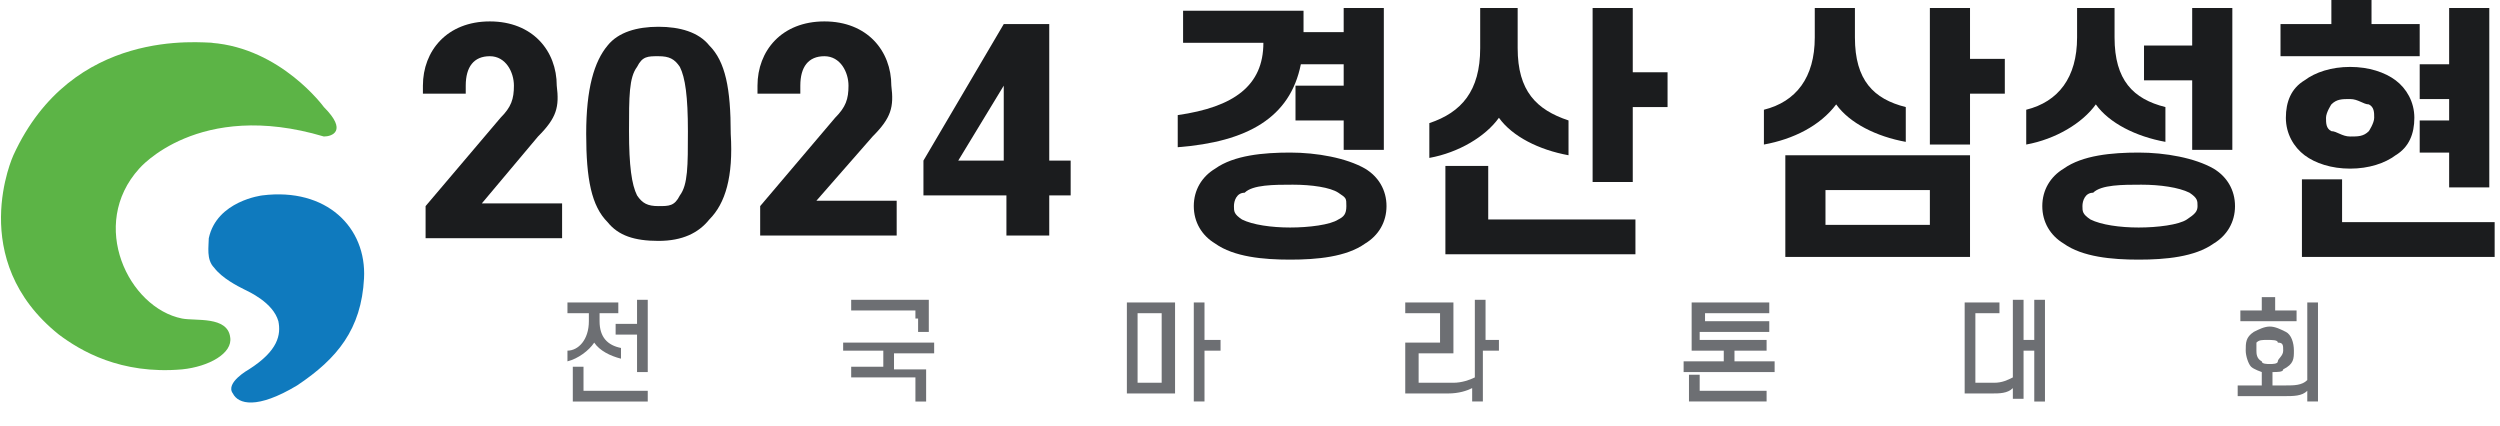 <?xml version="1.0" encoding="UTF-8"?>
<svg xmlns="http://www.w3.org/2000/svg" version="1.1" viewBox="0 0 93.4 15.9">
  <defs>
    <style>
      .cls-1 {
        fill: #1b1c1e;
      }

      .cls-2 {
        fill: #5cb446;
      }

      .cls-3 {
        fill: none;
      }

      .cls-4 {
        isolation: isolate;
      }

      .cls-5 {
        fill: #6d6f73;
      }

      .cls-6 {
        fill: #0f7abe;
      }
    </style>
  </defs>
  <!-- Generator: Adobe Illustrator 28.7.1, SVG Export Plug-In . SVG Version: 1.2.0 Build 142)  -->
  <g>
    <g id="_레이어_1">
      <g>
        <g class="cls-4">
          <path class="cls-1" d="M20.1,5.1l-2.1,2.5h3v1.3h-5.1v-1.2l2.8-3.3c.4-.4.5-.7.5-1.2s-.3-1.1-.9-1.1-.9.4-.9,1.1v.3h-1.6v-.3c0-1.3.9-2.4,2.5-2.4s2.5,1.1,2.5,2.4c.1.8,0,1.2-.7,1.9Z"/>
          <path class="cls-1" d="M26.5,8.2c-.4.5-1,.8-1.9.8s-1.5-.2-1.9-.7c-.6-.6-.8-1.6-.8-3.3s.3-2.7.8-3.3c.4-.5,1.1-.7,1.9-.7s1.5.2,1.9.7c.6.6.8,1.6.8,3.3.1,1.6-.2,2.6-.8,3.2ZM23.8,7.3c.2.3.4.4.8.4s.6,0,.8-.4c.3-.4.3-1.1.3-2.4s-.1-2-.3-2.4c-.2-.3-.4-.4-.8-.4s-.6,0-.8.4c-.3.4-.3,1.1-.3,2.4s.1,2,.3,2.4Z"/>
          <path class="cls-1" d="M32.6,5.1l-2.1,2.4h3v1.3h-5.1v-1.1l2.8-3.3c.4-.4.5-.7.5-1.2s-.3-1.1-.9-1.1-.9.4-.9,1.1v.3h-1.6v-.3c0-1.3.9-2.4,2.5-2.4s2.5,1.1,2.5,2.4c.1.8,0,1.2-.7,1.9Z"/>
          <path class="cls-1" d="M47.2,1.6h-3V.4h4.5v.8h1.5V.3h1.5v5.3h-1.5v-1.1h-1.8v-1.3h1.8v-.8h-1.6c-.4,2-2,2.9-4.6,3.1v-1.2c2.1-.3,3.2-1.1,3.2-2.7ZM44.6,7.7c0-.6.3-1.1.8-1.4.7-.5,1.8-.6,2.8-.6s2.1.2,2.8.6c.5.3.8.8.8,1.4s-.3,1.1-.8,1.4c-.7.5-1.8.6-2.8.6s-2.1-.1-2.8-.6c-.5-.3-.8-.8-.8-1.4ZM46.1,7.7c0,.2,0,.3.3.5.4.2,1.1.3,1.8.3s1.5-.1,1.8-.3c.2-.1.3-.2.3-.5s0-.3-.3-.5c-.3-.2-1-.3-1.7-.3s-1.5,0-1.8.3c-.3,0-.4.3-.4.5Z"/>
          <path class="cls-1" d="M55.2.3h1.5v1.5c0,1.6.7,2.3,1.9,2.7v1.3c-1.1-.2-2.1-.7-2.6-1.4-.5.7-1.5,1.3-2.6,1.5v-1.3c1.2-.4,1.9-1.2,1.9-2.8V.3h-.1ZM54.1,6.2h1.5v2h5.5v1.3h-7.1v-3.3h0ZM59.5.3h1.5v2.4h1.3v1.3h-1.3v2.8h-1.5V.3Z"/>
          <path class="cls-1" d="M67.8.3h1.5v1.1c0,1.6.7,2.3,1.9,2.6v1.3c-1.1-.2-2.1-.7-2.6-1.4-.6.8-1.6,1.3-2.7,1.5v-1.3c1.2-.3,1.9-1.2,1.9-2.7V.3ZM73.6,9.6h-6.9v-3.8h6.9v3.8ZM72.1,8.4v-1.3h-3.9v1.3h3.9ZM72.1.3h1.5v1.9h1.3v1.3h-1.3v1.9h-1.5V.3Z"/>
          <path class="cls-1" d="M77.5.3h1.5v1.1c0,1.6.7,2.3,1.9,2.6v1.3c-1.1-.2-2.1-.7-2.6-1.4-.5.7-1.5,1.3-2.6,1.5v-1.3c1.2-.3,1.9-1.2,1.9-2.7V.3h-.1ZM76.3,7.7c0-.6.3-1.1.8-1.4.7-.5,1.8-.6,2.8-.6s2.1.2,2.8.6c.5.3.8.8.8,1.4s-.3,1.1-.8,1.4c-.7.5-1.8.6-2.8.6s-2.1-.1-2.8-.6c-.5-.3-.8-.8-.8-1.4ZM77.8,7.7c0,.2,0,.3.3.5.4.2,1.1.3,1.8.3s1.5-.1,1.8-.3c.3-.2.4-.3.4-.5s0-.3-.3-.5c-.4-.2-1.1-.3-1.8-.3s-1.5,0-1.8.3c-.3,0-.4.3-.4.5ZM83.4.3v5.3h-1.5v-2.6h-1.8v-1.3h1.8V.3h1.5Z"/>
          <path class="cls-1" d="M90.4.9v1.2h-5.2V.9h1.9v-.9h1.5v.9h1.8ZM85.4,4.4c0-.6.2-1.1.7-1.4.4-.3,1-.5,1.7-.5s1.3.2,1.7.5c.4.3.7.8.7,1.4s-.2,1.1-.7,1.4c-.4.3-1,.5-1.7.5s-1.3-.2-1.7-.5c-.4-.3-.7-.8-.7-1.4ZM93.2,8.3v1.3h-7.2v-2.9h1.5v1.6h5.7ZM86.9,4.4c0,.2,0,.4.2.5.2,0,.4.2.7.2s.5,0,.7-.2c0,0,.2-.3.2-.5s0-.4-.2-.5c-.2,0-.4-.2-.7-.2s-.5,0-.7.2c0,0-.2.3-.2.5ZM91.5,3.7h-1.1v-1.3h1.1V.3h1.5v6.7h-1.5v-1.3h-1.1v-1.2h1.1v-.8Z"/>
        </g>
        <rect class="cls-3" x="15.8" y="11" width="77.6" height="4.9"/>
        <g class="cls-4">
          <path class="cls-5" d="M21.2,11.7v-.4h1.9v.4h-.7v.3c0,.6.3.9.8,1v.4c-.4-.1-.8-.3-1-.6-.2.3-.6.6-1,.7v-.4c.4,0,.8-.4.8-1.1v-.3h-.8ZM24.3,15h-2.9v-1.3h.4v.9h2.4v.4h.1ZM24.2,13.9h-.4v-1.4h-.8v-.4h.8v-.9h.4s0,2.7,0,2.7Z"/>
          <path class="cls-5" d="M31.5,13.2v-.4h3.4v.4h-1.5v.6h1.2v1.2h-.4v-.9h-2.4v-.4h1.2v-.6h-1.5ZM34.2,11.9v-.3h-2.4v-.4h2.9v.6c0,.2,0,.5,0,.6h-.4v-.5Z"/>
          <path class="cls-5" d="M43.9,11.3v3.4h-1.8v-3.4s1.8,0,1.8,0ZM42.5,14.3h.9v-2.6h-.9v2.6ZM45,11.2v1.5h.6v.4h-.6v1.9h-.4v-3.7h.4Z"/>
          <path class="cls-5" d="M54.1,14.7h-1.6v-1.9h1.3v-1.1h-1.3v-.4h1.8v1.9h-1.3v1.1h1.3c.3,0,.6-.1.8-.2v-2.9h.4v1.5h.5v.4h-.6v1.9h-.4v-.5c-.2.1-.5.2-.9.2Z"/>
          <path class="cls-5" d="M63.5,12.4v.3h2.5v.4h-1.2v.4h1.5v.4h-3.4v-.4h1.5v-.4h-1.2v-1.8h2.9v.4h-2.4v.3h2.4v.4h-2.6ZM63.5,14v.6h2.5v.4h-2.9v-1h.4Z"/>
          <path class="cls-5" d="M74.4,14.7h-1v-3.4h1.3v.4h-.9v2.6h.7c.3,0,.5-.1.7-.2v-2.9h.4v1.5h.4v-1.5h.4v3.8h-.4v-1.9h-.4v1.8h-.4v-.4c-.2.2-.5.2-.8.2Z"/>
          <path class="cls-5" d="M83.9,13.1c0-.3,0-.5.3-.7.2-.1.4-.2.6-.2s.4.1.6.2c.2.1.3.4.3.7s0,.5-.4.7c0,.1-.2.1-.4.1v.5h.5c.3,0,.6,0,.8-.2v-2.9h.4v3.7h-.4v-.4c-.2.2-.5.2-.9.2h-1.7v-.4h.9v-.5c0,0-.3-.1-.4-.2-.1-.1-.2-.4-.2-.6ZM84.6,11.1h.4v.5h.8v.4h-2.1v-.4h.8v-.5h0ZM84.3,13.1c0,.1,0,.3.2.4,0,.1.2.1.3.1s.3,0,.3-.1c0-.1.2-.2.2-.4s0-.3-.2-.3c0-.1-.2-.1-.4-.1s-.3,0-.4.1c0,0,0,0,0,.3Z"/>
        </g>
        <g>
          <path class="cls-6" d="M7.8,8.9c0,.3-.1.8.2,1.1.3.4.9.7,1.1.8.2.1,1.1.5,1.3,1.2.1.5,0,1.1-1.1,1.8,0,0-.9.5-.6.9.2.4.9.6,2.4-.3,1.5-1,2.4-2.1,2.5-4s-1.4-3.4-3.8-3.1c0,0-1.7.2-2,1.6Z"/>
          <path class="cls-2" d="M8,1.6c-.5,0-5.3-.6-7.5,4.2,0,0-1.8,3.9,1.7,6.7.8.6,2.3,1.5,4.6,1.3,1-.1,1.9-.6,1.8-1.2-.1-.8-1.3-.6-1.8-.7-2-.4-3.5-3.5-1.6-5.6,0,0,2.2-2.6,6.9-1.2.3,0,.9-.2,0-1.1,0,0-1.6-2.2-4.2-2.4Z"/>
        </g>
      </g>
      <path class="cls-1" d="M40,7.3h-.8v1.5h-1.6v-1.5h-3.1v-1.3l3-5.1h1.7v5.1h.8v1.3ZM37.5,6v-2.8l-1.7,2.8h1.7Z"/>
    </g>
  </g>
</svg>